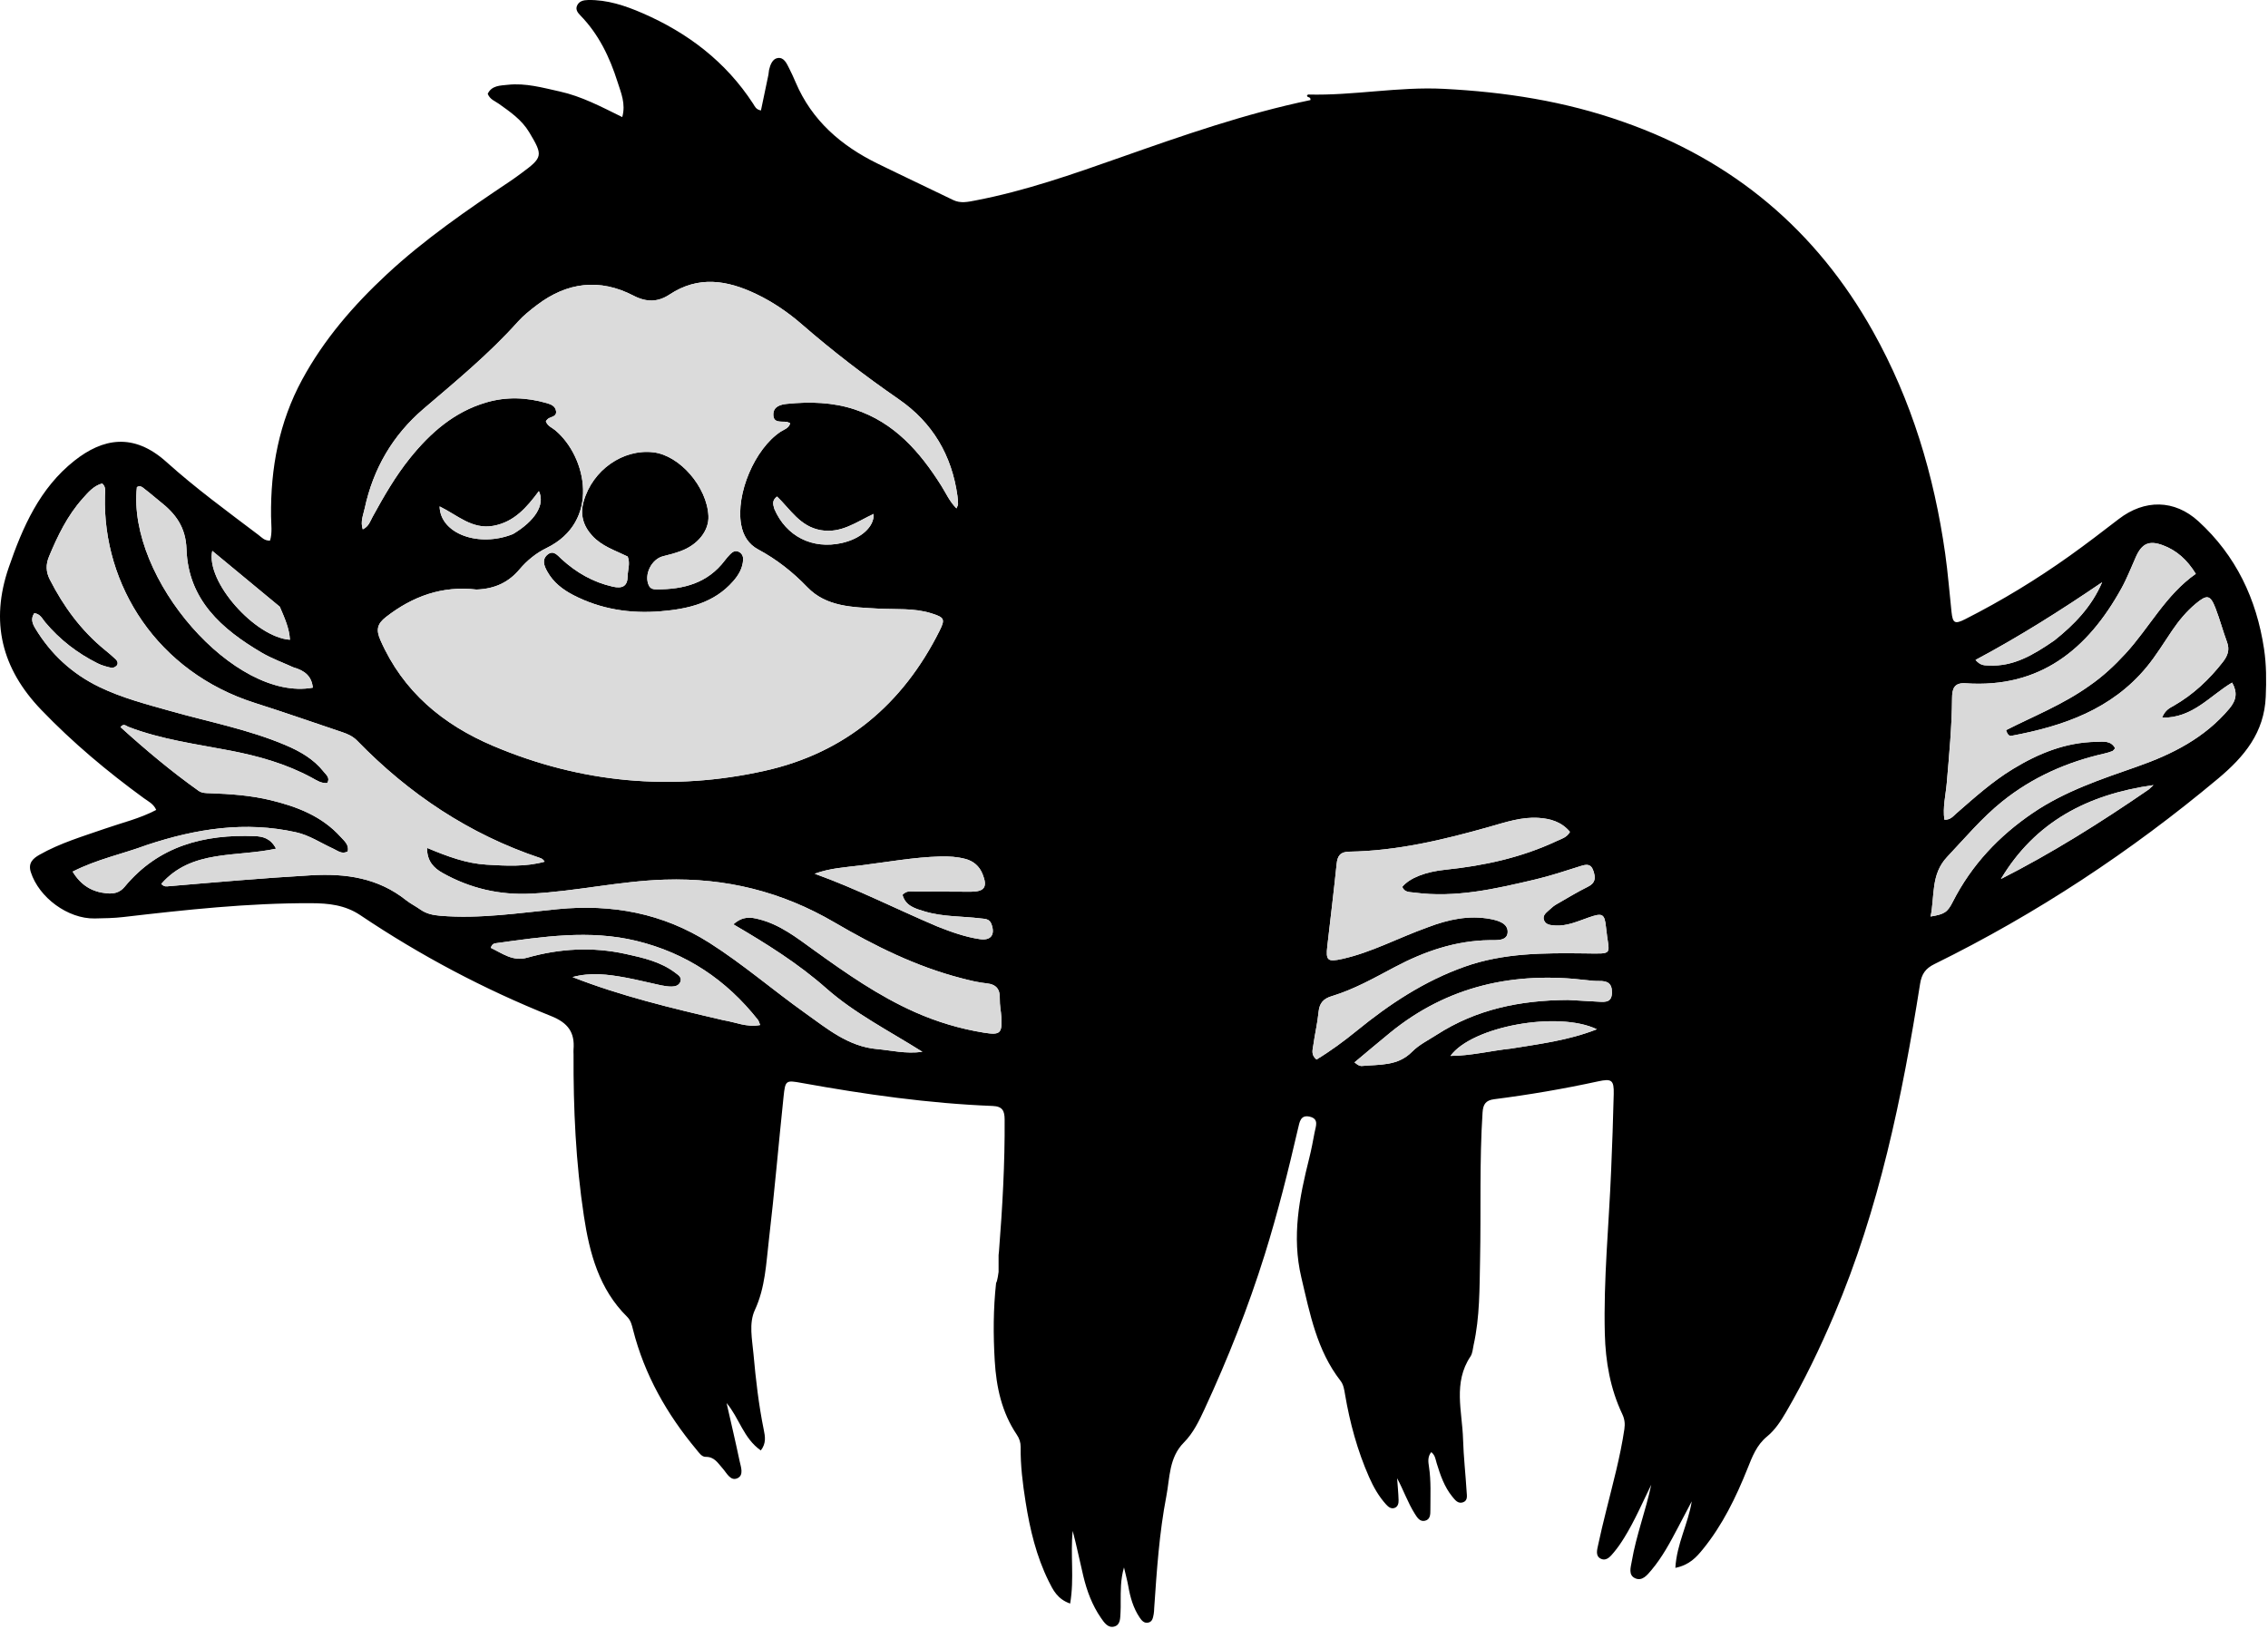 <svg width="944" height="678" viewBox="0 0 944 678" fill="none" xmlns="http://www.w3.org/2000/svg">
<path d="M675.631 50.725C721.508 66.806 756.023 95.905 779.557 137.919C795.704 166.746 805.007 197.837 809.641 230.481C810.79 238.569 811.396 246.681 812.277 254.778C812.78 259.394 813.602 259.98 817.958 257.772C833.144 250.077 847.656 241.241 861.511 231.358C868.425 226.427 875.161 221.244 881.895 216.068C892.638 207.811 905.085 207.916 915.03 217.002C930.665 231.286 939.222 249.34 942.349 270.132C943.345 276.752 943.345 283.373 943.062 290.055C942.431 305 934.187 314.965 923.201 324.155C886.856 354.56 847.637 380.448 805.141 401.363C801.435 403.186 799.836 405.485 799.183 409.607C791.725 456.717 782.18 503.308 763.374 547.475C757.497 561.276 751.016 574.787 743.462 587.761C741.272 591.523 738.859 595.281 735.533 597.993C731.113 601.596 729.33 606.457 727.349 611.398C722.56 623.344 716.977 634.882 708.796 644.942C706.095 648.263 703.206 651.528 697.327 652.716C697.908 642.665 702.687 634.311 704.15 625.02C702.243 628.649 700.333 632.276 698.428 635.907C695.174 642.108 691.878 648.292 687.337 653.677C685.628 655.704 683.574 658.304 680.718 657.104C677.593 655.79 678.765 652.488 679.193 649.967C681.033 639.14 685.037 628.86 687.294 618.095C683.668 625.493 680.42 633.076 676.093 640.096C674.785 642.218 673.372 644.303 671.772 646.208C670.414 647.826 668.768 649.996 666.414 648.963C663.909 647.864 664.761 645.208 665.189 643.161C666.177 638.439 667.338 633.752 668.495 629.067C671.288 617.753 674.407 606.518 676.108 594.953C676.442 592.682 676.205 590.746 675.236 588.704C670.223 578.129 668.263 566.847 667.969 555.26C667.394 532.585 669.67 510.012 670.592 487.39C671.027 476.739 671.435 466.086 671.675 455.429C671.805 449.639 670.802 448.959 665.215 450.174C650.893 453.289 636.457 455.762 621.923 457.614C618.378 458.066 617.302 459.726 617.078 463.153C615.745 483.63 616.468 504.133 616.041 524.619C615.795 536.427 615.952 548.278 613.363 559.911C613.001 561.535 612.93 563.4 612.056 564.704C604.727 575.642 608.619 587.56 608.958 599.126C609.172 606.437 610.012 613.727 610.451 621.034C610.544 622.596 611.007 624.667 608.997 625.407C606.874 626.189 605.631 624.471 604.479 623.057C601.14 618.962 599.491 614.063 597.97 609.11C597.497 607.567 597.379 605.848 595.734 604.525C594.15 606.448 594.459 608.56 594.777 610.627C595.694 616.594 595.347 622.6 595.36 628.592C595.364 630.411 595.356 632.577 593.121 633.103C590.97 633.609 589.865 631.759 588.894 630.224C585.95 625.571 584.186 620.346 581.514 615.407C581.731 618.424 582.033 621.438 582.126 624.459C582.167 625.769 581.914 627.271 580.42 627.781C578.962 628.278 577.825 627.312 576.931 626.328C573.875 622.964 571.666 619.047 569.844 614.914C564.979 603.877 561.843 592.331 559.831 580.463C559.495 578.485 559.226 576.475 557.954 574.837C548.106 562.152 545.233 546.958 541.646 531.812C537.596 514.715 540.835 498.506 544.939 482.153C545.83 478.605 546.505 474.999 547.177 471.4C547.646 468.898 549.125 465.8 545.143 464.881C541.356 464.008 540.926 467.014 540.304 469.701C536.21 487.383 531.826 504.984 526.407 522.322C519.536 544.3 511.063 565.642 501.409 586.531C499.094 591.539 496.663 596.605 492.787 600.505C486.506 606.826 486.953 615.141 485.471 622.825C482.504 638.21 481.478 653.842 480.409 669.452C480.352 670.283 480.37 671.131 480.203 671.94C479.904 673.388 479.757 675.077 477.975 675.498C476.221 675.914 475.185 674.632 474.343 673.38C471.686 669.43 470.434 664.964 469.62 660.326C469.219 658.037 468.59 655.787 467.834 652.53C466.323 657.83 466.493 662.311 466.459 666.769C466.447 668.269 466.501 669.774 466.392 671.267C466.224 673.562 466.468 676.453 463.732 677.164C461.124 677.841 459.545 675.43 458.245 673.551C454.598 668.279 452.396 662.333 450.909 656.15C449.405 649.895 448.15 643.58 446.489 637.34C445.459 647.202 447.207 657.157 445.422 667.581C440.103 665.724 438.271 661.873 436.488 658.275C431.338 647.879 428.686 636.689 426.886 625.306C425.69 617.742 424.724 610.131 424.821 602.441C424.845 600.53 424.282 598.843 423.227 597.283C416.944 587.994 414.681 577.423 414.035 566.521C413.394 555.714 413.41 544.874 414.606 534.069C415.137 533.537 415.637 529.507 415.637 529.507C415.637 529.507 415.637 527.939 415.637 527.007C415.637 527.007 415.637 525.773 415.637 526.007V522.507C415.637 522.507 415.718 521.978 415.8 520.944C417.236 502.668 418.287 484.385 418.154 466.042C418.128 462.51 417.318 460.586 413.167 460.423C386.488 459.375 360.119 455.61 333.875 450.877C327.063 449.649 326.871 449.627 326.135 456.612C324.043 476.465 322.366 496.365 320.032 516.188C318.874 526.018 318.545 535.979 314.188 545.389C311.622 550.931 313.076 557.6 313.619 563.681C314.566 574.277 315.786 584.868 317.918 595.325C318.467 598.018 318.987 600.859 316.666 603.834C309.433 598.774 307.679 590.295 302.422 584.098C304.242 592.133 306.14 600.153 307.836 608.215C308.357 610.692 309.74 614.162 306.884 615.427C304.018 616.696 302.467 613.186 300.772 611.303C298.785 609.095 297.381 606.442 293.704 606.504C292.081 606.532 290.938 604.768 289.874 603.49C277.56 588.702 268.234 572.333 263.477 553.545C262.992 551.626 262.563 549.71 261.02 548.187C249.339 536.657 245.37 521.682 243.029 506.232C239.655 483.966 238.614 461.504 238.727 438.99C238.73 438.324 238.655 437.652 238.711 436.991C239.316 429.828 236.486 425.842 229.37 422.992C201.466 411.817 174.959 397.791 149.993 381.013C143.607 376.722 136.703 376.034 129.521 376.008C103.318 375.916 77.326 378.744 51.348 381.77C47.398 382.23 43.391 382.29 39.407 382.364C28.288 382.571 16.211 373.674 12.823 363.07C11.615 359.287 13.709 357.395 16.448 355.84C25.053 350.955 34.508 348.184 43.782 344.952C50.809 342.502 58.131 340.807 65.025 337.179C63.888 334.601 61.691 333.617 59.894 332.307C44.651 321.195 30.264 309.151 17.161 295.503C0.669 278.324 -4.153 258.869 3.637 236.25C9.454 219.358 16.539 203.203 30.987 191.787C42.682 182.546 55.492 179.914 69.284 192.333C81.424 203.264 94.638 212.898 107.654 222.754C108.942 223.729 110.041 225.142 112.394 225.063C113.403 221.786 112.857 218.309 112.817 214.926C112.585 194.932 116.147 175.793 125.746 158.076C134.809 141.347 147.079 127.155 160.955 114.251C176.762 99.551 194.474 87.398 212.338 75.433C213.86 74.414 215.339 73.329 216.816 72.244C226.011 65.489 226.106 64.787 220.266 55.045C217.157 49.859 212.361 46.575 207.605 43.188C206.017 42.056 203.953 41.437 203 39.062C204.653 35.536 208.243 35.641 211.371 35.298C218.787 34.485 225.919 36.523 233.045 38.1C242.044 40.091 250.184 44.398 258.996 48.742C260.552 43.195 258.444 38.545 257.011 34.027C253.772 23.813 249.195 14.247 241.571 6.426C240.533 5.361 239.476 4.064 240.152 2.431C240.968 0.46 242.848 0.045 244.721 0.007C252.739 -0.154 260.185 2.344 267.376 5.46C286.278 13.652 302.104 25.697 313.467 43.163C314.154 44.219 314.615 45.611 316.727 45.985C317.77 41.013 318.819 36.041 319.848 31.064C319.983 30.414 319.955 29.729 320.104 29.083C320.607 26.907 321.561 24.47 323.718 24.154C326.33 23.771 327.435 26.416 328.476 28.465C329.45 30.383 330.347 32.345 331.191 34.325C337.95 50.191 350.091 60.654 365.2 68.073C375.666 73.212 386.227 78.156 396.711 83.258C399.826 84.774 402.888 84.05 405.99 83.457C426.673 79.502 446.472 72.543 466.257 65.573C492.315 56.393 518.385 47.278 545.428 41.667C545.693 40.148 544.112 40.77 543.981 39.829C544.088 39.728 544.306 39.347 544.513 39.352C563.351 39.852 581.989 36.019 600.87 36.983C626.285 38.279 651.191 42.08 675.631 50.725ZM198.327 245.433C184.11 243.771 171.832 248.186 160.662 256.861C156.901 259.783 156.49 262.279 158.352 266.516C167.762 287.934 184.408 301.697 205.311 310.548C241.812 326.005 279.723 329.502 318.351 320.879C351.814 313.409 375.74 293.198 391.036 262.662C393.524 257.695 393.046 257.048 387.717 255.351C380.41 253.024 372.865 253.794 365.404 253.361C354.905 252.75 343.957 252.692 336.029 244.451C329.931 238.111 323.263 232.876 315.557 228.729C311.586 226.592 309.316 223.04 308.483 218.394C306.198 205.656 314.067 186.921 324.919 179.716C326.346 178.768 328.33 178.348 328.891 176.187C328.374 175.98 327.953 175.716 327.502 175.648C325.199 175.3 321.82 176.326 321.878 172.504C321.929 169.149 324.947 168.391 327.647 168.122C337.158 167.173 346.569 167.415 355.789 170.462C372.308 175.922 382.857 188.066 391.752 202.144C393.721 205.261 395.205 208.736 398.093 211.645C398.449 210.762 398.772 210.328 398.769 209.897C398.76 208.737 398.671 207.569 398.511 206.419C396.152 189.515 388.166 175.944 374.103 166.223C360.112 156.55 346.646 146.24 333.809 135.073C328.027 130.043 321.685 125.708 314.712 122.38C302.65 116.624 290.69 114.664 278.669 122.622C273.903 125.778 269.159 125.927 263.694 123.09C249.608 115.774 236.004 117.447 223.419 127.046C220.644 129.162 217.852 131.372 215.537 133.958C203.601 147.297 189.831 158.622 176.285 170.207C163.436 181.197 155.361 195.112 151.807 211.591C151.218 214.323 149.921 217.19 150.995 220.361C153.488 219.204 154.071 217.007 155.071 215.181C159.719 206.696 164.541 198.309 170.615 190.752C179.107 180.186 189.039 171.459 202.387 167.539C210.76 165.079 219.179 165.408 227.522 167.806C229.274 168.31 231.171 169.014 231.445 171.174C231.742 173.521 229.409 173.405 228.153 174.299C227.779 174.565 227.511 174.983 227.198 175.328C227.841 177.385 229.759 177.992 231.108 179.123C244.255 190.14 250.034 217.157 227.497 228.14C223.097 230.284 219.372 233.335 216.209 237.07C211.768 242.312 206.146 245.152 198.327 245.433ZM61.019 351.812C50.962 355.547 40.32 357.722 30.239 362.868C33.698 368.584 38.335 371.303 44.306 371.887C47.203 372.171 49.75 371.751 51.879 369.179C65.989 352.129 84.96 347.27 106.038 348.085C109.262 348.21 112.595 348.898 114.9 353.303C98.3 356.945 79.783 353.498 67.133 367.973C68.313 369.3 69.365 369.018 70.308 368.937C90.04 367.255 109.759 365.529 129.542 364.387C144.085 363.546 157.397 365.501 169.067 374.782C170.884 376.227 173.019 377.264 174.918 378.614C177.453 380.416 180.212 380.986 183.314 381.242C199.715 382.596 215.888 380.078 232.093 378.489C254.74 376.269 275.844 380.171 295.234 392.474C309.194 401.332 321.679 412.169 335.107 421.725C344.277 428.25 353.103 435.692 365.06 436.742C370.975 437.262 376.845 438.819 383.938 437.887C369.771 428.991 355.688 421.852 343.91 411.447C332.254 401.15 319.144 392.931 305.248 384.81C309.343 381.193 312.63 381.871 315.827 382.669C324.635 384.866 331.642 390.396 338.785 395.543C352.18 405.194 365.686 414.627 380.856 421.366C390.037 425.445 399.603 428.302 409.508 429.906C416.345 431.013 417.166 430.171 416.781 423.386C416.64 420.894 416.059 418.403 416.145 415.927C416.287 411.869 414.778 409.782 410.55 409.364C407.092 409.022 403.665 408.145 400.283 407.276C381.383 402.422 364.043 393.794 347.371 384.032C325.43 371.184 302.122 365.419 276.743 366.202C258.016 366.78 239.766 371.076 221.123 372.033C207.939 372.709 195.637 369.845 184.186 363.404C180.582 361.377 177.733 358.571 177.74 352.986C186.314 356.584 194.112 359.456 202.489 359.964C210.595 360.455 218.721 360.929 226.683 358.728C226.1 357.792 225.544 357.436 224.936 357.233C195.392 347.372 170.283 330.585 148.667 308.363C146.839 306.485 144.616 305.528 142.227 304.73C130.224 300.72 118.284 296.511 106.221 292.69C65.4 279.759 42.694 243.548 43.68 206.431C43.725 204.732 44.253 202.766 42.522 201.258C38.927 202.273 36.661 205.021 34.371 207.587C28.072 214.643 24.008 223.02 20.41 231.677C19.023 235.014 19.097 238.049 20.73 241.256C26.468 252.523 33.794 262.521 43.649 270.559C45.195 271.82 46.737 273.098 48.172 274.481C48.913 275.195 49.324 276.3 48.512 277.157C48.016 277.681 46.995 278.151 46.351 278.008C44.416 277.578 42.439 277.058 40.676 276.178C32.231 271.964 24.886 266.307 18.808 259.044C17.581 257.577 16.776 255.569 14.275 255.272C12.692 257.567 13.468 259.58 14.74 261.684C21.212 272.384 30.06 280.518 41.278 285.96C50.762 290.56 60.958 293.18 71.052 296.037C87.062 300.57 103.497 303.677 118.905 310.229C124.941 312.796 130.568 316.013 134.722 321.265C135.756 322.572 137.524 323.824 136.207 325.981C133.618 326.206 131.652 324.774 129.653 323.697C119.119 318.018 107.768 314.806 96.122 312.544C81.75 309.753 67.169 307.896 53.383 302.574C52.522 302.242 51.464 300.991 50.154 302.7C60.536 312.111 71.218 321.078 82.61 329.191C84.069 330.231 85.736 330.169 87.405 330.228C95.898 330.526 104.361 331.12 112.655 333.132C123.657 335.8 134.004 339.762 141.825 348.454C143.315 350.109 145.333 351.651 144.746 354.435C142.356 355.815 140.543 354.147 138.684 353.302C133.542 350.964 128.801 347.721 123.178 346.475C102.183 341.821 81.827 344.889 61.019 351.812ZM869.722 285.429C875.244 281.63 880.102 277.082 884.629 272.168C894.638 261.303 901.389 247.661 913.951 238.882C910.347 233.063 906.026 229.13 900.193 226.973C894.57 224.894 891.539 226.232 889.062 231.733C887.08 236.133 885.352 240.677 883.027 244.889C868.942 270.408 849.045 286.599 818.11 284.457C813.235 284.119 812.526 286.94 812.503 290.605C812.426 302.441 811.297 314.209 810.296 325.986C809.868 331.018 808.568 336.012 809.3 341.233C811.808 341.399 812.921 339.807 814.253 338.645C821.788 332.074 829.232 325.373 837.809 320.148C848.478 313.649 859.821 309.02 872.53 308.836C875.27 308.796 878.568 308.131 880.376 311.511C879.878 312.031 879.605 312.542 879.194 312.703C878.122 313.123 877.004 313.453 875.879 313.709C860.231 317.272 845.913 323.577 833.319 333.716C824.826 340.555 817.899 348.86 810.466 356.726C803.59 364.004 805.333 372.899 803.568 381.554C809.387 380.592 810.584 379.794 812.803 375.426C820.613 360.055 832.049 347.972 846.235 338.354C859.502 329.359 874.55 324.372 889.487 319.15C904.148 314.025 917.67 307.198 927.922 294.999C930.88 291.479 931.353 288.204 929.058 284.171C919.786 289.628 912.707 299.003 899.895 298.786C901.239 295.484 903.169 294.727 904.844 293.763C912.911 289.122 919.525 282.892 925.22 275.581C927.207 273.03 928.145 270.547 926.946 267.312C925.211 262.633 923.936 257.78 922.13 253.132C919.984 247.607 918.62 247.412 913.925 251.325C910.05 254.553 906.887 258.389 904.065 262.548C900.606 267.646 897.395 272.963 893.485 277.697C878.936 295.315 858.833 302.288 837.296 306.312C836.467 306.467 835.648 306.15 834.979 303.966C846.305 298.182 858.53 293.431 869.722 285.429ZM594.418 385.983C602.787 382.801 611.377 380.91 620.324 382.591C623.537 383.195 627.821 384.395 627.52 388.243C627.239 391.842 622.823 391.361 620.057 391.397C605.85 391.581 592.957 396.037 580.56 402.592C572.03 407.102 563.594 411.912 554.291 414.716C550.768 415.778 549.17 417.672 548.817 421.343C548.373 425.97 547.257 430.529 546.632 435.145C546.382 436.99 545.536 439.102 547.955 441.095C553.802 437.563 559.393 433.442 564.78 429.053C578.417 417.943 592.874 408.384 609.652 402.432C625.919 396.66 642.644 396.717 659.483 396.906C672.314 397.05 669.634 397.858 668.462 386.046C667.891 380.285 666.922 379.993 661.298 381.94C656.751 383.514 652.299 385.609 647.331 385.29C647.293 385.287 647.254 385.285 647.216 385.283C645.471 385.171 643.351 385.036 642.645 383.056C641.89 380.937 643.827 379.802 645.104 378.57C645.937 377.766 646.876 377.028 647.876 376.451C652.201 373.957 656.478 371.355 660.946 369.142C664.133 367.564 664.175 365.444 663.214 362.564C662.143 359.358 660.146 359.847 657.677 360.625C651.485 362.577 645.307 364.645 638.997 366.133C622.455 370.034 605.87 373.905 588.644 371.588C586.753 371.333 584.546 371.577 583.66 369.2C586.783 365.438 593.37 362.923 601.665 362.065C617.656 360.412 633.217 357.031 647.871 350.164C649.9 349.213 652.232 348.636 653.454 346.306C649.908 342.103 645.337 340.825 640.429 340.494C633.293 340.013 626.633 342.312 619.901 344.217C600.809 349.619 581.559 354.236 561.579 354.559C557.886 354.619 556.701 356.245 556.35 359.628C555.166 371.043 553.786 382.438 552.467 393.838C551.771 399.854 552.553 400.559 558.598 399.225C570.888 396.511 581.938 390.439 594.418 385.983ZM301.061 424.713C306.012 425.472 310.786 427.817 316.396 426.727C315.965 425.707 315.835 425.042 315.462 424.569C302.324 407.924 285.629 396.749 264.932 391.71C245.329 386.937 225.863 389.985 206.389 392.669C205.57 392.782 204.773 393.047 204.286 394.601C209.046 396.865 213.474 400.386 219.403 398.703C232.947 394.859 246.616 394.105 260.374 397.125C267.674 398.727 275.055 400.356 281.194 405.064C282.334 405.939 283.882 406.871 283.204 408.685C282.605 410.286 281.027 410.724 279.494 410.717C278.013 410.711 276.512 410.487 275.057 410.18C270.173 409.149 265.331 407.896 260.424 406.991C253.143 405.649 245.817 404.712 238.308 406.766C258.428 414.648 279.315 419.652 301.061 424.713ZM122.106 277.821C117.723 275.819 113.128 274.178 108.994 271.751C92.313 261.96 78.316 249.685 77.63 228.658C77.331 219.506 73.121 213.88 66.648 208.82C64.553 207.182 62.589 205.372 60.46 203.781C59.49 203.057 58.482 201.841 56.978 202.794C52.854 240.939 97.748 292.225 130.197 286.28C129.762 281.692 127.065 279.212 122.106 277.821ZM652.631 416.292C653.951 416.367 655.271 416.442 656.591 416.517C659.588 416.687 662.585 416.857 665.582 417.028C668.415 417.19 670.905 417.231 670.935 413.145C670.963 409.202 668.893 408.337 665.591 408.4C663.934 408.433 662.262 408.269 660.612 408.068C630.333 404.365 602.632 410.329 578.582 429.947C573.658 433.964 568.814 438.078 563.771 442.282C564.818 443.044 565.059 443.299 565.354 443.414C565.814 443.595 566.325 443.83 566.791 443.785C574.12 443.085 581.745 443.941 587.749 437.843C590.609 434.939 594.504 433.029 598 430.777C614.355 420.242 632.527 416.403 652.631 416.292ZM390.173 385.712C395.909 387.974 401.71 390.081 407.832 390.976C412.479 391.656 414.284 389.097 412.666 384.706C411.83 382.44 409.959 382.562 408.177 382.343C400.425 381.393 392.496 381.739 384.932 379.457C381.066 378.29 376.9 377.234 375.65 372.534C377.314 370.631 379.269 371.156 381.016 371.15C388.675 371.123 396.335 371.232 403.995 371.235C409.822 371.238 411.137 369.254 408.97 363.885C407.629 360.56 405.193 358.458 401.75 357.563C398.34 356.677 394.854 356.459 391.341 356.561C380.33 356.882 369.501 358.854 358.61 360.229C352.127 361.048 345.535 361.366 339.097 363.749C356.422 369.947 372.679 378.285 390.173 385.712ZM894.338 328.668C894.803 328.244 895.268 327.819 896.339 326.842C868.882 330.711 847.069 342.143 832.842 365.925C854.085 355.127 874.229 342.512 894.338 328.668ZM854.99 266.688C863.355 260.069 870.626 252.54 874.959 242.392C857.934 253.987 840.607 264.967 822.263 274.737C824.434 277.254 826.193 276.964 827.819 277.048C838.115 277.585 846.357 272.596 854.99 266.688ZM628.942 436.534C640.774 434.6 652.729 433.169 664.653 428.494C648.524 420.748 612.702 427.271 603.717 439.585C612.277 439.538 620.12 437.483 628.942 436.534ZM116.46 252.592C107.202 244.93 97.944 237.268 88.354 229.331C85.538 242.107 106.201 265.316 120.678 266.335C120.413 261.594 118.522 257.405 116.46 252.592ZM213.514 222.336C222.657 216.879 226.996 210.144 224.298 204.451C219.26 211.222 214.033 217.337 205.302 218.91C196.475 220.501 190.34 214.41 182.974 210.821C183.234 222.203 199.226 228.053 213.514 222.336ZM322.305 211.868C327.198 223.292 338.149 228.819 350.411 226.052C358.274 224.277 363.932 219.356 363.634 213.946C356.532 217.229 350.192 222.169 341.681 220.718C332.987 219.236 328.921 211.959 323.425 206.708C321.4 208.259 321.624 209.705 322.305 211.868Z" fill="black"/>
<path d="M261.266 231.696C255.903 229.08 250.445 227.385 246.462 222.992C242.665 218.804 241.387 214.147 242.941 208.694C246.641 195.703 259.285 186.804 271.962 188.3C282.952 189.596 294.3 202.728 294.87 214.81C295.156 220.889 290.511 226.815 283.248 229.451C280.905 230.302 278.484 230.974 276.057 231.549C271.179 232.706 267.93 239.286 270.065 243.742C270.788 245.251 272.093 245.349 273.421 245.353C284.555 245.392 294.562 242.761 301.682 233.335C302.383 232.407 303.143 231.512 303.963 230.688C304.945 229.701 306.101 229.017 307.539 229.743C308.888 230.424 309.393 231.699 309.308 233.08C309.096 236.555 307.432 239.38 305.177 241.959C297.191 251.096 286.324 253.53 275.058 254.475C262.406 255.535 250.115 253.677 238.678 247.768C234.171 245.44 230.238 242.393 227.736 237.838C226.483 235.556 225.484 232.993 227.806 230.971C230.344 228.762 232.119 231.283 233.725 232.748C239.878 238.363 246.811 242.364 255.014 244.225C259.016 245.133 261.208 244.09 261.249 239.852C261.274 237.215 262.399 234.616 261.266 231.696Z" fill="black"/>
<path fill-rule="evenodd" clip-rule="evenodd" d="M198.327 245.433C184.11 243.771 171.832 248.186 160.662 256.861C156.901 259.783 156.49 262.279 158.352 266.516C167.762 287.934 184.408 301.697 205.311 310.548C241.812 326.005 279.723 329.502 318.351 320.879C351.814 313.409 375.74 293.198 391.036 262.662C393.524 257.695 393.046 257.048 387.717 255.351C380.41 253.024 372.865 253.794 365.404 253.361C354.905 252.75 343.957 252.692 336.029 244.451C329.931 238.111 323.263 232.876 315.557 228.729C311.586 226.592 309.316 223.04 308.483 218.394C306.198 205.656 314.067 186.921 324.919 179.716C326.346 178.768 328.33 178.348 328.891 176.187C328.374 175.98 327.953 175.716 327.502 175.648C325.199 175.3 321.82 176.326 321.878 172.504C321.929 169.149 324.947 168.391 327.647 168.122C337.158 167.173 346.569 167.415 355.789 170.462C372.308 175.922 382.857 188.066 391.752 202.144C393.721 205.261 395.205 208.736 398.093 211.645C398.449 210.762 398.772 210.328 398.769 209.897C398.76 208.737 398.671 207.569 398.511 206.419C396.152 189.515 388.166 175.944 374.103 166.223C360.112 156.55 346.646 146.24 333.809 135.073C328.027 130.043 321.685 125.708 314.712 122.38C302.65 116.624 290.69 114.664 278.669 122.622C273.903 125.778 269.159 125.927 263.694 123.09C249.608 115.774 236.004 117.447 223.419 127.046C220.644 129.162 217.852 131.372 215.537 133.958C203.601 147.297 189.831 158.622 176.285 170.207C163.436 181.197 155.361 195.112 151.807 211.591C151.218 214.323 149.921 217.19 150.995 220.361C153.488 219.204 154.071 217.007 155.071 215.181C159.719 206.696 164.541 198.309 170.615 190.752C179.107 180.186 189.039 171.459 202.387 167.539C210.76 165.079 219.179 165.408 227.522 167.806C229.274 168.31 231.171 169.014 231.445 171.174C231.742 173.521 229.409 173.405 228.153 174.299C227.779 174.565 227.511 174.983 227.198 175.328C227.841 177.385 229.759 177.992 231.108 179.123C244.255 190.14 250.034 217.157 227.497 228.14C223.097 230.284 219.372 233.335 216.209 237.07C211.768 242.312 206.146 245.152 198.327 245.433ZM246.462 222.992C250.445 227.385 255.903 229.08 261.266 231.696C262.399 234.616 261.274 237.215 261.249 239.852C261.208 244.09 259.016 245.133 255.014 244.225C246.811 242.364 239.878 238.363 233.725 232.748C232.119 231.283 230.344 228.762 227.806 230.971C225.484 232.993 226.483 235.556 227.736 237.838C230.238 242.393 234.171 245.44 238.678 247.768C250.115 253.677 262.406 255.535 275.058 254.475C286.324 253.53 297.191 251.096 305.177 241.959C307.432 239.38 309.096 236.555 309.308 233.08C309.393 231.699 308.888 230.424 307.539 229.743C306.101 229.017 304.945 229.701 303.963 230.688C303.143 231.512 302.383 232.407 301.682 233.335C294.562 242.761 284.555 245.392 273.421 245.353C272.093 245.349 270.788 245.251 270.065 243.742C267.93 239.286 271.179 232.706 276.057 231.549C278.484 230.974 280.905 230.302 283.248 229.451C290.511 226.815 295.156 220.889 294.87 214.81C294.3 202.728 282.952 189.596 271.962 188.3C259.285 186.804 246.641 195.703 242.941 208.694C241.387 214.147 242.665 218.804 246.462 222.992Z" fill="#DBDBDB"/>
<path d="M322.305 211.868C327.198 223.292 338.149 228.819 350.411 226.052C358.274 224.277 363.932 219.356 363.634 213.946C356.532 217.229 350.192 222.169 341.681 220.718C332.987 219.236 328.921 211.959 323.425 206.708C321.4 208.259 321.624 209.705 322.305 211.868Z" fill="#DBDBDB"/>
<path d="M213.514 222.336C222.657 216.879 226.996 210.144 224.298 204.451C219.26 211.222 214.033 217.337 205.302 218.91C196.475 220.501 190.34 214.41 182.974 210.821C183.234 222.203 199.226 228.053 213.514 222.336Z" fill="#DBDBDB"/>
<path d="M61.019 351.812C50.962 355.547 40.32 357.722 30.239 362.868C33.698 368.584 38.335 371.303 44.306 371.887C47.203 372.171 49.75 371.751 51.879 369.179C65.989 352.129 84.96 347.27 106.038 348.085C109.262 348.21 112.595 348.898 114.9 353.303C98.3 356.945 79.783 353.498 67.133 367.973C68.313 369.3 69.365 369.018 70.308 368.937C90.04 367.255 109.759 365.529 129.542 364.387C144.085 363.546 157.397 365.501 169.067 374.782C170.884 376.227 173.019 377.264 174.918 378.614C177.453 380.416 180.212 380.986 183.314 381.242C199.715 382.596 215.888 380.078 232.093 378.489C254.74 376.269 275.844 380.171 295.234 392.474C309.194 401.332 321.679 412.169 335.107 421.725C344.277 428.25 353.103 435.692 365.06 436.742C370.975 437.262 376.845 438.819 383.938 437.887C369.771 428.991 355.688 421.852 343.91 411.447C332.254 401.15 319.144 392.931 305.248 384.81C309.343 381.193 312.63 381.871 315.827 382.669C324.635 384.866 331.642 390.396 338.785 395.543C352.18 405.194 365.686 414.627 380.856 421.366C390.037 425.445 399.603 428.302 409.508 429.906C416.345 431.013 417.166 430.171 416.781 423.386C416.64 420.894 416.059 418.403 416.145 415.927C416.287 411.869 414.778 409.782 410.55 409.364C407.092 409.022 403.665 408.145 400.283 407.276C381.383 402.422 364.043 393.794 347.371 384.032C325.43 371.184 302.122 365.419 276.743 366.202C258.016 366.78 239.766 371.076 221.123 372.033C207.939 372.709 195.637 369.845 184.186 363.404C180.582 361.377 177.733 358.571 177.74 352.986C186.314 356.584 194.112 359.456 202.489 359.964C210.595 360.455 218.721 360.929 226.683 358.728C226.1 357.792 225.544 357.436 224.936 357.233C195.392 347.372 170.283 330.585 148.667 308.363C146.839 306.485 144.616 305.528 142.227 304.73C130.224 300.72 118.284 296.511 106.221 292.69C65.4 279.759 42.694 243.548 43.68 206.431C43.725 204.732 44.253 202.766 42.522 201.258C38.927 202.273 36.661 205.021 34.371 207.587C28.072 214.643 24.008 223.02 20.41 231.677C19.023 235.014 19.097 238.049 20.73 241.256C26.468 252.523 33.794 262.521 43.649 270.559C45.195 271.82 46.737 273.098 48.172 274.481C48.913 275.195 49.324 276.3 48.512 277.157C48.016 277.681 46.995 278.151 46.351 278.008C44.416 277.578 42.439 277.058 40.676 276.178C32.231 271.964 24.886 266.307 18.808 259.044C17.581 257.577 16.776 255.569 14.275 255.272C12.692 257.567 13.468 259.58 14.74 261.684C21.212 272.384 30.06 280.518 41.278 285.96C50.762 290.56 60.958 293.18 71.052 296.037C87.062 300.57 103.497 303.677 118.905 310.229C124.941 312.796 130.568 316.013 134.722 321.265C135.756 322.572 137.524 323.824 136.207 325.981C133.618 326.206 131.652 324.774 129.653 323.697C119.119 318.018 107.768 314.806 96.122 312.544C81.75 309.753 67.169 307.896 53.383 302.574C52.522 302.242 51.464 300.991 50.154 302.7C60.536 312.111 71.218 321.078 82.61 329.191C84.069 330.231 85.736 330.169 87.405 330.228C95.898 330.526 104.361 331.12 112.655 333.132C123.657 335.8 134.004 339.762 141.825 348.454C143.315 350.109 145.333 351.651 144.746 354.435C142.356 355.815 140.543 354.147 138.684 353.302C133.542 350.964 128.801 347.721 123.178 346.475C102.183 341.821 81.827 344.889 61.019 351.812Z" fill="#D9D9D9"/>
<path d="M301.061 424.713C306.012 425.472 310.786 427.817 316.396 426.727C315.965 425.707 315.835 425.042 315.462 424.569C302.324 407.924 285.629 396.749 264.932 391.71C245.329 386.937 225.863 389.985 206.389 392.669C205.57 392.782 204.773 393.047 204.286 394.601C209.046 396.865 213.474 400.386 219.403 398.703C232.947 394.859 246.616 394.105 260.374 397.125C267.674 398.727 275.055 400.356 281.194 405.064C282.334 405.939 283.882 406.871 283.204 408.685C282.605 410.286 281.027 410.724 279.494 410.717C278.013 410.711 276.512 410.487 275.057 410.18C270.173 409.149 265.331 407.896 260.424 406.991C253.143 405.649 245.817 404.712 238.308 406.766C258.428 414.648 279.315 419.652 301.061 424.713Z" fill="#D9D9D9"/>
<path d="M390.173 385.712C395.909 387.974 401.71 390.081 407.832 390.976C412.479 391.656 414.284 389.097 412.666 384.706C411.83 382.44 409.959 382.562 408.177 382.343C400.425 381.393 392.496 381.739 384.932 379.457C381.066 378.29 376.9 377.234 375.65 372.534C377.314 370.631 379.269 371.156 381.016 371.15C388.675 371.123 396.335 371.232 403.995 371.235C409.822 371.238 411.137 369.254 408.97 363.885C407.629 360.56 405.193 358.458 401.75 357.563C398.34 356.677 394.854 356.459 391.341 356.561C380.33 356.882 369.501 358.854 358.61 360.229C352.127 361.048 345.535 361.366 339.097 363.749C356.422 369.947 372.679 378.285 390.173 385.712Z" fill="#D9D9D9"/>
<path d="M122.106 277.821C117.723 275.819 113.128 274.178 108.994 271.751C92.313 261.96 78.316 249.685 77.63 228.658C77.331 219.506 73.121 213.88 66.648 208.82C64.553 207.182 62.589 205.372 60.46 203.781C59.49 203.057 58.482 201.841 56.978 202.794C52.854 240.939 97.748 292.225 130.197 286.28C129.762 281.692 127.065 279.212 122.106 277.821Z" fill="#D9D9D9"/>
<path d="M116.46 252.592L88.354 229.331C85.538 242.107 106.201 265.316 120.678 266.335C120.413 261.594 118.522 257.405 116.46 252.592Z" fill="#D9D9D9"/>
<path d="M594.418 385.983C602.787 382.801 611.377 380.91 620.324 382.591C623.537 383.195 627.821 384.395 627.52 388.243C627.239 391.842 622.823 391.361 620.057 391.397C605.85 391.581 592.957 396.037 580.56 402.592C572.03 407.102 563.594 411.912 554.291 414.716C550.768 415.778 549.17 417.672 548.817 421.343C548.373 425.97 547.257 430.529 546.632 435.145C546.382 436.99 545.536 439.102 547.955 441.095C553.802 437.563 559.393 433.442 564.78 429.053C578.417 417.943 592.874 408.384 609.652 402.432C625.919 396.66 642.644 396.717 659.483 396.906C672.314 397.05 669.634 397.858 668.462 386.046C667.891 380.285 666.922 379.993 661.298 381.94C656.751 383.514 652.299 385.609 647.331 385.29L647.216 385.283C645.471 385.171 643.351 385.036 642.645 383.056C641.89 380.937 643.827 379.802 645.104 378.57C645.937 377.766 646.876 377.028 647.876 376.451C652.201 373.957 656.478 371.355 660.946 369.142C664.133 367.564 664.175 365.444 663.214 362.564C662.143 359.358 660.146 359.847 657.677 360.625C651.485 362.577 645.307 364.645 638.997 366.133C622.455 370.034 605.87 373.905 588.644 371.588C586.753 371.333 584.546 371.577 583.66 369.2C586.783 365.438 593.37 362.923 601.665 362.065C617.656 360.412 633.217 357.031 647.871 350.164C649.9 349.213 652.232 348.636 653.454 346.306C649.908 342.103 645.337 340.825 640.429 340.494C633.293 340.013 626.633 342.312 619.901 344.217C600.809 349.619 581.559 354.236 561.579 354.559C557.886 354.619 556.701 356.245 556.35 359.628C555.166 371.043 553.786 382.438 552.467 393.838C551.771 399.854 552.553 400.559 558.598 399.225C570.888 396.511 581.938 390.439 594.418 385.983Z" fill="#D9D9D9"/>
<path d="M652.631 416.292L656.591 416.517C659.588 416.687 662.585 416.857 665.582 417.028C668.415 417.19 670.905 417.231 670.935 413.145C670.963 409.202 668.893 408.337 665.591 408.4C663.934 408.433 662.262 408.269 660.612 408.068C630.333 404.365 602.632 410.329 578.582 429.947C573.658 433.964 568.814 438.078 563.771 442.282C564.818 443.044 565.059 443.299 565.354 443.414C565.814 443.595 566.325 443.83 566.791 443.785C574.12 443.085 581.745 443.941 587.749 437.843C590.609 434.939 594.504 433.029 598 430.777C614.355 420.242 632.527 416.403 652.631 416.292Z" fill="#D9D9D9"/>
<path d="M628.942 436.534C640.774 434.6 652.729 433.169 664.653 428.494C648.524 420.748 612.702 427.271 603.717 439.585C612.277 439.538 620.12 437.483 628.942 436.534Z" fill="#D9D9D9"/>
<path d="M894.338 328.668L896.339 326.842C868.882 330.711 847.069 342.143 832.842 365.925C854.085 355.127 874.229 342.512 894.338 328.668Z" fill="#D9D9D9"/>
<path d="M869.722 285.429C875.244 281.63 880.102 277.082 884.629 272.168C894.638 261.303 901.389 247.661 913.951 238.882C910.347 233.063 906.026 229.13 900.193 226.973C894.57 224.894 891.539 226.232 889.062 231.733C887.08 236.133 885.352 240.677 883.027 244.889C868.942 270.408 849.045 286.599 818.11 284.457C813.235 284.119 812.526 286.94 812.503 290.605C812.426 302.441 811.297 314.209 810.296 325.986C809.868 331.018 808.568 336.012 809.3 341.233C811.808 341.399 812.921 339.807 814.253 338.645C821.788 332.074 829.232 325.373 837.809 320.148C848.478 313.649 859.821 309.02 872.53 308.836C875.27 308.796 878.568 308.131 880.376 311.511C879.878 312.031 879.605 312.542 879.194 312.703C878.122 313.123 877.004 313.453 875.879 313.709C860.231 317.272 845.913 323.577 833.319 333.716C824.826 340.555 817.899 348.86 810.466 356.726C803.59 364.004 805.333 372.899 803.568 381.554C809.387 380.592 810.584 379.794 812.803 375.426C820.613 360.055 832.049 347.972 846.235 338.354C859.502 329.359 874.55 324.372 889.487 319.15C904.148 314.025 917.67 307.198 927.922 294.999C930.88 291.479 931.353 288.204 929.058 284.171C919.786 289.628 912.707 299.003 899.895 298.786C901.239 295.484 903.169 294.727 904.844 293.763C912.911 289.122 919.525 282.892 925.22 275.581C927.207 273.03 928.145 270.547 926.946 267.312C925.211 262.633 923.936 257.78 922.13 253.132C919.984 247.607 918.62 247.412 913.925 251.325C910.05 254.553 906.887 258.389 904.065 262.548C900.606 267.646 897.395 272.963 893.485 277.697C878.936 295.315 858.833 302.288 837.296 306.312C836.467 306.467 835.648 306.15 834.979 303.966C846.305 298.182 858.53 293.431 869.722 285.429Z" fill="#D9D9D9"/>
<path d="M854.99 266.688C863.355 260.069 870.626 252.54 874.959 242.392C857.934 253.987 840.607 264.967 822.263 274.737C824.434 277.254 826.193 276.964 827.819 277.048C838.115 277.585 846.357 272.596 854.99 266.688Z" fill="#D9D9D9"/>
</svg>
